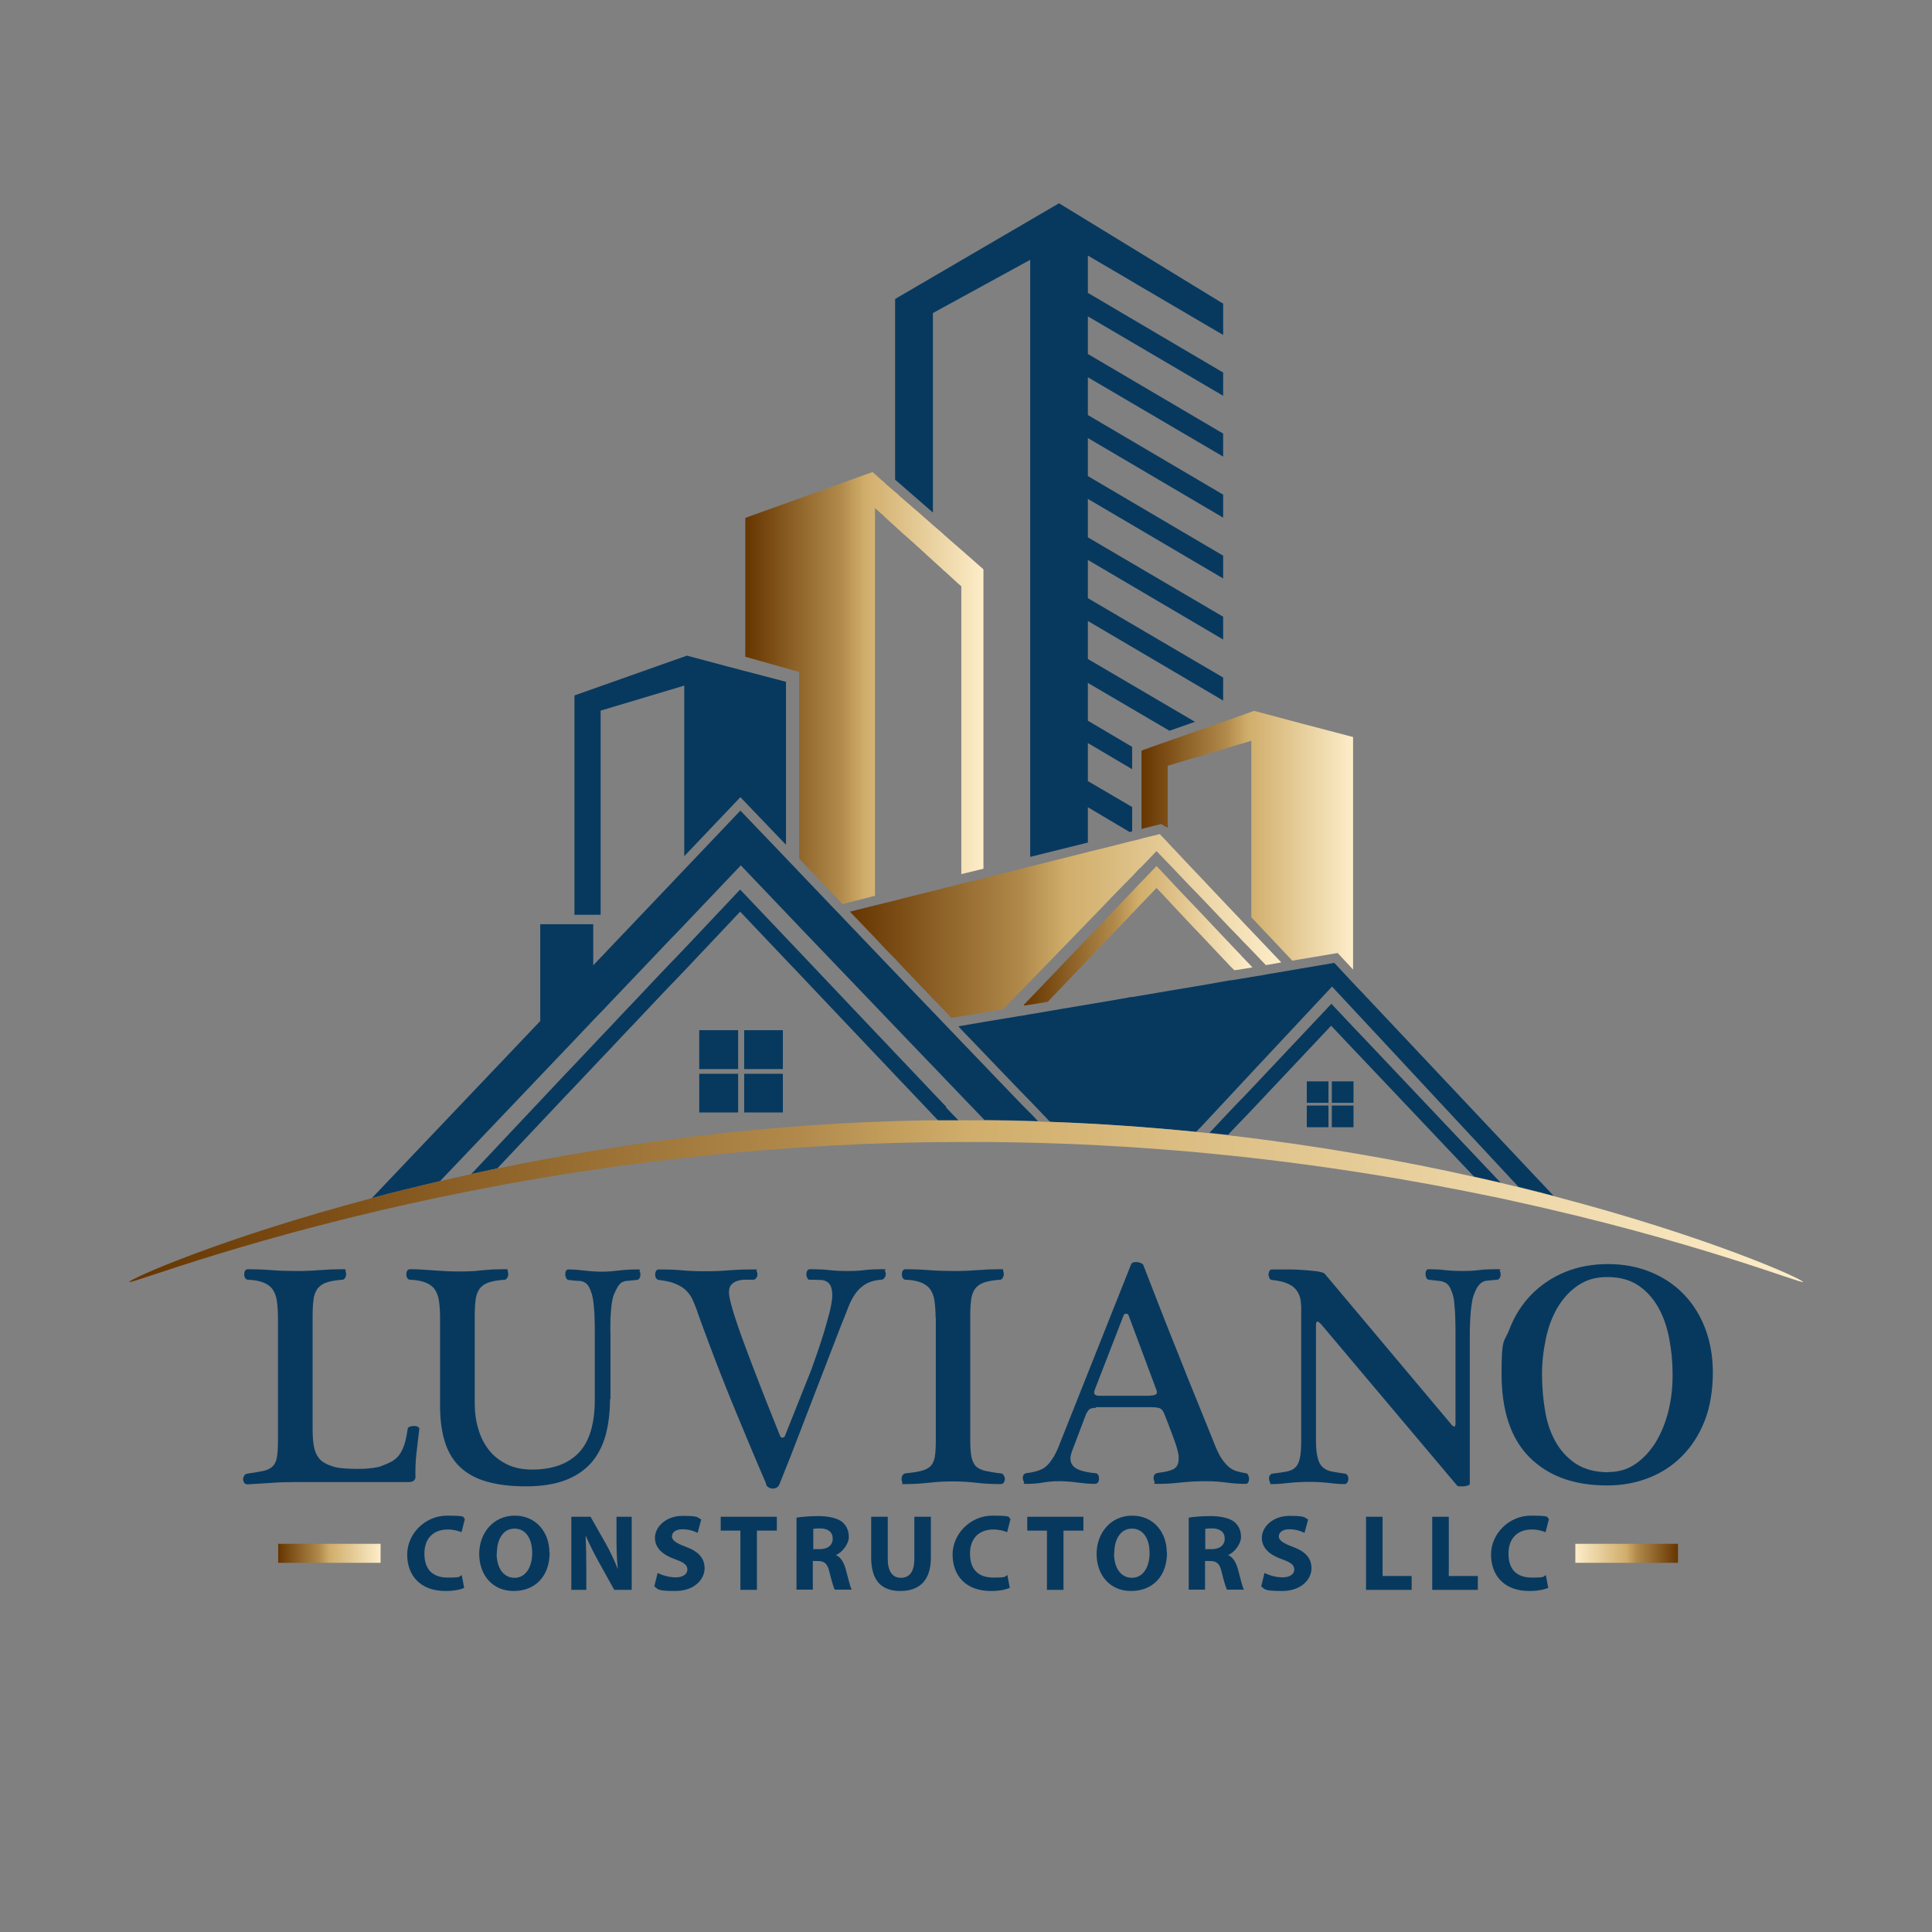 <?xml version="1.0" encoding="UTF-8"?>
<svg data-bbox="57.798 90.9 748.602 620.6" viewBox="0 0 864 864" xmlns:xlink="http://www.w3.org/1999/xlink" xmlns="http://www.w3.org/2000/svg" data-type="ugc">
    <rect x="0" y="0" width="864" height="864" fill="#808080" stroke="none"/>
    <g>
        <defs>
            <linearGradient gradientUnits="userSpaceOnUse" y2="375.7" x2="605.1" y1="375.7" x1="510.5" id="bf18d985-f0bb-4c79-9aec-b5a8db1dcdd8">
                <stop stop-color="#663500" offset="0"/>
                <stop stop-color="#b18a4b" offset=".4"/>
                <stop stop-color="#d0ad6a" offset=".5"/>
                <stop stop-color="#fdedc9" offset="1"/>
            </linearGradient>
            <linearGradient xlink:href="#bf18d985-f0bb-4c79-9aec-b5a8db1dcdd8" y2="307.7" x2="439.8" y1="307.7" x1="333.3" id="3bb634dd-36a3-4417-a558-834e87b12c40"/>
            <linearGradient xlink:href="#bf18d985-f0bb-4c79-9aec-b5a8db1dcdd8" y2="414.1" x2="573" y1="414.1" x1="380.1" id="e4eda8da-6d90-4d62-ac2c-8f9a11c57eae"/>
            <linearGradient xlink:href="#bf18d985-f0bb-4c79-9aec-b5a8db1dcdd8" y2="418.5" x2="560.1" y1="418.5" x1="457.8" id="10f7c0d3-af65-4ffc-92bd-e56fde08c769"/>
            <linearGradient xlink:href="#bf18d985-f0bb-4c79-9aec-b5a8db1dcdd8" y2="537.1" x2="806.3" y1="537.1" x1="57.7" id="ac6119a0-882b-4bff-9166-8e78e68a3b91"/>
            <linearGradient xlink:href="#bf18d985-f0bb-4c79-9aec-b5a8db1dcdd8" y2="694.6" x2="170.2" y1="694.6" x1="124.4" id="68328d5a-c37e-4236-9d31-75a6d20f963f"/>
            <linearGradient xlink:href="#bf18d985-f0bb-4c79-9aec-b5a8db1dcdd8" y2="694.6" x2="704.4" y1="694.6" x1="750.4" id="cbbd8aa6-8750-4f39-857d-416454f6add6"/>
        </defs>
        <path fill="#07395f" d="m268.6 317.8 37.4-11.2v76.3l25.1-26.4 20.4 21.3v-72.9l-21-5.5-4.6-1.2-18.7-5-50.3 17.8v98.1h11.7z"/>
        <path fill="url(#bf18d985-f0bb-4c79-9aec-b5a8db1dcdd8)" d="m542.3 324.4-3.2 1.2-1.9.6-6.4 2.3-3.1 1.1-5.2 1.8-4.3 1.5-3.4 1.2-3 1.1-1.3.5v35l8.8-2.2 2 1.2.9.5v-27.7l1.3-.4 3.2-1 3.6-1.1 4.6-1.3 5.5-1.7 3.2-.9 3.4-1 3.5-1.1.6-.2 8.5-2.5v78.9l18.3 19.4 20.3-3.4 6.9 7.4v-104l-21-5.5-23.3-6.2-8.6 3.1-8 2.8z"/>
        <path fill="#07395f" d="m417.2 140 43.5-23.8v267l25.8-6.4V361l18.7 11.1 1.1-.3v-10.9l-19.8-11.6v-17l19.8 11.7v-10l-19.8-11.7v-16.9l36.5 21.4 11.4-4-47.9-28.1v-17l60.5 35.6V303l-60.5-35.5v-17.1L547 286v-10.2l-60.5-35.5v-17.2l60.5 35.6v-10.2l-60.5-35.6v-17l60.5 35.6v-10.3l-60.5-35.6v-16.9l60.5 35.5v-10.3l-60.5-35.6v-16.8l1.4.8L547 177v-10.4l-50.1-29.5-5.9-3.5-4.5-2.6v-16.7l15.9 9.3 5.9 3.5 38.7 22.7v-14l-73.4-44.9-73.3 42.8v80.8l16.9 14.7z"/>
        <path fill="url(#3bb634dd-36a3-4417-a558-834e87b12c40)" d="m357.4 384 19.4 20.3 14.5-3.7V227.2l2.9 2.6.9.8 1 1 4.2 3.8 3.7 3.4 1.3 1.1 5.8 5.2 6.1 5.6.1.1 4.1 3.7.7.7.3.2 5.9 5.4 1.6 1.4v128.7l9.9-2.4V254.6l-2.5-2.2-9-7.9-3.7-3.2-2.1-1.9h-.1l-.3-.3-.7-.7-4.1-3.5-.1-.1-6.1-5.4-2.7-2.3-4.4-3.8-1.6-1.4-.9-.9-1.2-1-.4-.3-3.8-3.3-.6-.6-.4-.4-.1-.1-.8-.6-1.3-1.2-2.7-2.4-2.2.8-7.6 2.7-4.3 1.6-1.6.6-41.2 14.8v62.1l24.1 6.8z"/>
        <path fill="url(#e4eda8da-6d90-4d62-ac2c-8f9a11c57eae)" d="m573 430.4-13.4-14.1-4.2-4.4-1.1-1.2-4.2-4.4-13.6-14.4-4.2-4.4-6-6.4-3.8-4-.3-.4-2.8-2.9-.7-.8-8.2 2-.1.1-4.1 1-1.7.4-8.6 2.2-5.8 1.4-29.5 7.4-4.2 1.1-12.5 3.1-4.2 1.1-9.9 2.4-4.1 1.1-2.6.6-4.2 1.1-14.6 3.6-4.1 1.1-4.9 1.2-4.1 1-11.2 2.8 11.2 11.7 4.1 4.4 4.9 5 4.1 4.4 14.6 15.3v-.1l4.2 4.4 2.3 2.4v.1l.3-.1.4-.1 3.7-.6 9.9-1.7 4.2-.7 4.6-.8 7.9-8.1 4.2-4.3 28.7-29.6 3-3.1 4.3-4.5 3-3.1 5.6-5.7 1-1 3.1-3.3 1.1-1 6.7-7 5 5.2 4.1 4.3 6 6.3 4.2 4.3 13.6 14.3 4.2 4.3 1.1 1.2 4.2 4.3 6.5 6.8z"/>
        <path fill="url(#10f7c0d3-af65-4ffc-92bd-e56fde08c769)" d="m555.4 427.7-1.1-1.2-4.2-4.4-13.6-14.4-4.2-4.4-6-6.3-4.1-4.4-5-5.3-6.7 7-1.1 1.1-3.1 3.3-1 1.1-1.3 1.3-3 3.1-4.3 4.6-3 3.1-33 34.5-2.9 3 .4.3 2.5-.4 7.9-1.3 17.9-18.8 5.3-5.5 7.9-8.3 3-3.1 3.6-3.8.7-.7 2.4-2.6 1.1-1.1 6.7-7 5 5.3 4.1 4.4 6 6.4 4.2 4.4 13.6 14.4 1.9 1.9 2.3-.3 1.1-.2 4.2-.7.5-.1-.5-.5z"/>
        <path fill="#07395f" d="M330.1 480.2h-17.4v17.3h17.4z"/>
        <path fill="#07395f" d="M347.1 480.2h-14.3v17.3h17.3v-17.3z"/>
        <path fill="#07395f" d="M314.9 460.7h-2.2v17.4h17.4v-17.4z"/>
        <path fill="#07395f" d="M347.1 460.7h-14.3v17.4h17.3v-17.4z"/>
        <path fill="#07395f" d="M584.4 494.4v9.7h9.7v-9.7z"/>
        <path fill="#07395f" d="M600.9 494.4h-5.3v9.7h9.7v-9.7z"/>
        <path fill="#07395f" d="M584.4 483.6v9.6h9.7v-9.6z"/>
        <path fill="#07395f" d="M600.9 483.6h-5.3v9.6h9.7v-9.6z"/>
        <path d="m605.1 459.2-9.7-10.3-35.8 38-4.2 4.4-1.1 1.1-4.2 4.4-9.2 9.8c2.8.3 5.6.6 8.3.9l.8-.9 4.2-4.4 1.1-1.1 4.2-4.4 35.8-38L605 469l4.2 4.4 50 52.8c4.1.9 8 1.8 11.9 2.7l-61.9-65.4-4.2-4.4Z" fill="#07395f"/>
        <path d="m252.7 469.5 4.2-4.4 9-9.5 2.7-2.8 1-1 3.2-3.4 6-6.3 4.2-4.4 13.6-14.3 4.2-4.4 1.1-1.1 4.2-4.4 25.2-26.5 20.3 21.3 1.7 1.8 2.5 2.6 1.7 1.8 33.9 35.4 4.2 4.4 4.8 5 4.2 4.4 14.6 15.2 4.2 4.4 2.6 2.7 4.2 4.4 9.9 10.3v.2c8.2 0 16.2.2 24.1.5L461 498c0 .1-4.2-4.2-4.2-4.2l-12.6-13.1-4.2-4.4-9.9-10.3-4.2-4.4-.5-.5-2.1-2.2-4.2-4.4-14.6-15.2-4.2-4.4-4.8-5-4.2-4.4-14.5-15.2-4.7-4.9-14.7-15.4-1.7-1.8-2.5-2.6-1.7-1.8-20.4-21.3-25.1 26.4-4.2 4.4-1.1 1.2-4.2 4.4-13.6 14.3-4.2 4.4-6 6.3-3.2 3.4-1 1-3.2 3.4v-18.4h-23.7v43.3l-75.3 79.2c9.6-2.6 19.8-5.1 30.5-7.6z" fill="#07395f"/>
        <path d="m423.2 495-4.2-4.4-14.6-15.4-4.2-4.4-4.8-5.1-4.2-4.4-33.9-35.8-1.7-1.8-2.5-2.6-1.7-1.8-20.4-21.5-25.2 26.7-4.2 4.4-1.1 1.1-4.2 4.4-13.6 14.4-4.2 4.4-6 6.4-4.2 4.4-11.7 12.4-4.2 4.4-41.6 44.2c3.8-.8 7.7-1.6 11.6-2.5l30-31.8 4.2-4.4 11.7-12.4 4.2-4.4 6-6.4 4.2-4.4 13.6-14.4 4.2-4.4 1.1-1.1 4.2-4.4 25.2-26.7 20.4 21.5 1.7 1.8 2.5 2.6 1.7 1.8 33.9 35.8 4.2 4.4 4.8 5.1 4.2 4.4 14.6 15.4.6.6h9.1l-3-3.1-2.6-2.7Z" fill="#07395f"/>
        <path d="m536.5 504.6 13.6-14.6 4.2-4.5 1.1-1.2 4.2-4.5 36.1-38.6 9.4 10.1 4.2 4.5 69.8 75c5.4 1.3 10.7 2.6 15.7 4L609.3 444l-4.2-4.4-8.4-9-15.3 2.6-12.9 2.2h-.2l-3.7.7-5 .8-1 .2-3.2.5-1.1.2-3.8.6h-.4l-13.6 2.4-4.2.7-6 1-4.2.7-11.7 2-4.2.7h-.8c0 .1-6.4 1.2-6.4 1.2l-28.5 4.8-6.9 1.2-1.8.3-1.3.2-3.9.7h-.3l-5.9 1-6.7 1.1-4.2.7-9.9 1.7-1 .2 1 1.1 9.9 10.3 4.2 4.4 12.6 13.1 3.9 4 .3.3 9.1 9.5c22.5.9 44.3 2.4 65.3 4.5l1.5-1.6Z" fill="#07395f"/>
        <path d="M806.3 573.3c.3-1.1-41.5-20.1-111.5-38.4-5.1-1.3-10.4-2.7-15.7-4-2.6-.6-5.2-1.3-7.9-1.9-3.9-.9-7.9-1.8-11.9-2.7-32.5-7.3-69.5-13.9-110-18.6-2.8-.3-5.5-.6-8.3-.9-2-.2-3.9-.4-5.9-.6-20.9-2.1-42.7-3.7-65.3-4.5-2 0-3.9-.1-5.9-.2-7.9-.3-15.9-.4-24-.5h-25.2c-71.9 1.2-137.3 10.3-192 21.5-3.9.8-7.8 1.6-11.6 2.5-4.8 1.1-9.6 2.1-14.2 3.2-10.7 2.5-20.9 5-30.5 7.6-68 18-108.9 36.4-108.6 37.5.3 1.2 55.2-20.8 144.7-39.1 3.8-.8 7.6-1.5 11.5-2.3 56-10.9 124.3-19.9 200.7-21.1 4.7 0 9.5-.1 14.1-.1h9.2c3.8 0 7.6 0 11.4.1q12.15.15 24 .6c2 0 4 .2 6 .2 16.4.7 32.4 1.7 47.8 3 2 .2 4 .3 5.9.5 2.8.3 5.6.5 8.5.8 47.3 4.6 89.8 11.7 126.2 19.3 3 .6 5.9 1.2 8.8 1.9 80.9 17.6 129.5 37.3 129.8 36.2Z" fill="url(#ac6119a0-882b-4bff-9166-8e78e68a3b91)"/>
        <path d="M124.3 589.2c0-2.9-.2-5.4-.5-7.5s-1-3.8-1.9-5.1-2.3-2.3-4-3-4.1-1.2-7-1.3c-.6 0-1-.3-1.3-.8s-.4-1.1-.4-1.6.1-1.1.4-1.6.7-.7 1.3-.7c3 0 6.4.1 10.3.4s7.5.4 10.9.4 3.8 0 5.6-.1c1.7 0 3.4-.2 5.1-.3 1.6 0 3.3-.2 5-.3 1.7 0 3.5-.1 5.5-.1s1 .2 1.2.7.3 1 .3 1.6-.2 1.1-.5 1.6-.7.8-1.1.8c-2.9.2-5.3.6-7.1 1.2s-3.2 1.6-4.1 2.8c-.9 1.3-1.6 2.9-1.8 5-.3 2.1-.4 4.7-.4 7.9v49.1c0 3 .1 5.5.4 7.5s.8 3.7 1.6 5.1 1.8 2.4 3.1 3.2 3 1.4 4.9 2c1.3.3 2.8.5 4.4.6s3.4.2 5.1.2 4.4 0 6.3-.3c2-.2 3.5-.5 4.5-.8 1.9-.7 3.5-1.4 4.9-2.1 1.4-.8 2.5-1.7 3.5-3 .9-1.2 1.7-2.8 2.3-4.6s1.1-4.2 1.5-7c0-.6.4-.9 1-1.1q.9-.3 1.8-.3c.9 0 1.2.1 1.8.4.5.3.7.7.6 1.1-.5 3.9-.9 7.6-1.3 11.1-.4 3.4-.5 6.9-.4 10.5q0 .45-.6 1.2c-.4.5-1.3.8-2.7.8h-51.2c-3.7 0-7.2.1-10.6.4-3.4.2-6.7.4-10 .6-.7 0-1.2-.2-1.5-.7s-.5-1-.5-1.6.2-1.1.5-1.6q.45-.75 1.5-.9c2.9-.4 5.3-.8 7.1-1.2s3.1-1.1 4.1-2c.9-.9 1.6-2.2 1.9-3.9s.5-4.2.5-7.3v-55.3Z" fill="#07395f"/>
        <path d="M272.8 625.6c0 6.1-.7 11.6-2 16.4-1.4 4.8-3.5 8.9-6.5 12.3-3 3.3-6.8 5.9-11.6 7.7s-10.6 2.7-17.5 2.7-12.3-.7-17.1-2q-7.2-1.95-12-6.3c-3.2-2.9-5.5-6.6-7-11.1-1.5-4.6-2.3-10.1-2.3-16.6v-39.5c0-2.9-.2-5.4-.5-7.5s-1-3.8-1.9-5.1-2.3-2.3-4-3-4.1-1.2-7-1.3c-.6 0-1-.3-1.3-.8s-.4-1.1-.4-1.6.1-1.1.4-1.6.7-.7 1.3-.7c3 0 6.4.2 10.3.5s7.5.5 10.9.5 3.8 0 5.6-.1c1.7 0 3.4-.2 5.1-.4 1.6-.1 3.3-.3 5-.4 1.7 0 3.5-.1 5.5-.1s1 .2 1.2.7.3 1 .3 1.6-.2 1.1-.5 1.6-.7.8-1.1.8c-2.9.2-5.3.6-7.1 1.2s-3.2 1.6-4.1 2.8c-.9 1.3-1.6 2.9-1.8 5-.3 2.1-.4 4.7-.4 7.9v38.5c0 3.9.5 7.7 1.6 11.3 1 3.6 2.6 6.7 4.7 9.4s4.8 4.8 8 6.4 7 2.4 11.3 2.4c9.1 0 16.1-2.5 20.9-7.5s7.2-13 7.2-23.9v-29.3c0-2.3 0-4.5-.1-6.7 0-2.2-.2-4.3-.4-6.3s-.5-3.6-.8-4.7q-.75-2.4-1.5-3.6c-.5-.8-1.2-1.4-1.9-1.8-.8-.4-1.7-.6-2.8-.6s-2.5-.2-4.2-.4c-.5 0-.8-.3-1.1-.8-.2-.5-.4-1.1-.4-1.6s0-1.1.3-1.6c.2-.5.6-.7 1.1-.7 2.3 0 4.7.2 7.2.5s5.1.5 7.8.5 4.9-.2 7.3-.5 5.2-.5 8.2-.5 1 .2 1.3.7.4 1 .4 1.6-.1 1.1-.4 1.6-.7.8-1.3.8c-1.7.2-3 .3-4 .4-1 0-1.8.3-2.5.6-.7.4-1.2 1-1.8 1.8q-.75 1.2-1.8 3.6c-.5 1.1-.8 2.7-1.1 4.7-.2 2-.4 4.1-.5 6.3 0 2.2-.1 4.4 0 6.7v29.3Z" fill="#07395f"/>
        <path d="M342.7 663.7c-5.5-12.7-10.7-25.3-15.9-37.9-5.1-12.6-9.9-25.2-14.5-37.9-.8-2.5-1.7-4.7-2.5-6.5s-1.9-3.3-3.1-4.4c-1.2-1.2-2.8-2.1-4.7-2.9s-4.3-1.3-7.3-1.7c-.6 0-1-.4-1.3-.8-.3-.5-.4-1-.4-1.6s.1-1.1.4-1.6.7-.7 1.3-.7c3.6 0 7.1.1 10.4.4 3.4.3 6.7.4 10 .4s7.1-.1 10.9-.4 7.3-.4 10.7-.4 1.3.2 1.6.7.5 1 .4 1.6c0 .6-.2 1.2-.6 1.6-.3.5-.8.7-1.5.7h-3.7c-1.3 0-2.4.3-3.4.6-1 .4-1.8.9-2.5 1.7s-1 1.9-1 3.4c0 2.6 1.9 9.2 5.6 19.6 3.8 10.4 9.5 25.3 17.3 44.6.2.5.5.7 1 .7s.9-.2 1.1-.7l11.6-29.1c.7-1.8 1.5-4.2 2.6-7.3s2.1-6.3 3.2-9.7c1-3.4 1.9-6.6 2.7-9.7.7-3.1 1.1-5.4 1.1-7s-.2-3-.6-4-1-1.7-1.8-2.2-1.8-.8-3-.8-2.6-.1-4.2-.1-1.2-.2-1.5-.7-.5-1-.5-1.6.1-1.2.4-1.7.7-.7 1.3-.7c3 0 5.9.1 8.6.4s5.5.4 8.2.4 5.1-.1 7.5-.4 5.1-.4 8-.4.8.2 1.1.7.4 1 .4 1.6-.2 1.1-.6 1.6c-.3.5-.9.8-1.6.8-3 .3-5.4 1-7.3 2.3a15.2 15.2 0 0 0-4.5 4.6c-1.2 1.8-2.2 3.9-3.1 6.3s-1.9 4.8-2.9 7.3l-22.4 58.1-5.1 12.8q-.45 1.05-1.2 1.5c-.5.3-1.1.5-1.8.5s-1.3-.2-1.8-.5c-.6-.3-1-.8-1.3-1.5Z" fill="#07395f"/>
        <path d="M418.4 589.2c0-2.9-.2-5.4-.5-7.5s-1-3.8-1.9-5.1-2.3-2.3-4-3-4.1-1.2-7-1.3c-.6 0-1-.3-1.3-.8s-.4-1.1-.4-1.6.1-1.1.4-1.6.7-.7 1.3-.7c3 0 6.4.1 10.3.4s7.5.4 10.9.4 3.8 0 5.6-.1c1.7 0 3.4-.2 5.1-.3 1.6 0 3.3-.2 5-.3 1.7 0 3.5-.1 5.5-.1s1 .2 1.2.7.3 1 .3 1.6-.2 1.1-.5 1.6-.7.8-1.1.8c-2.9.2-5.3.6-7.1 1.2s-3.2 1.6-4.1 2.8c-.9 1.3-1.6 2.9-1.8 5-.3 2.1-.4 4.7-.4 7.9v55.3c0 3.1.2 5.5.6 7.3.4 1.7 1.1 3.1 2 4 1 .9 2.4 1.6 4.2 2s4.1.8 6.9 1.1c.6 0 1 .4 1.3.9s.5 1.1.5 1.6-.2 1.1-.5 1.6-.8.7-1.5.7q-5.7 0-10.8-.6t-10.2-.6c-5.1 0-7.3.2-11.1.6s-7.3.6-10.4.6-1-.2-1.3-.7-.4-1-.4-1.6.1-1.1.4-1.6.7-.8 1.3-.9c2.9-.3 5.2-.6 7-1.1 1.7-.4 3.1-1.1 4.1-2s1.6-2.3 2-4c.3-1.7.5-4.2.5-7.3v-55.3Z" fill="#07395f"/>
        <path d="M490.1 629.6c-1.3 0-2.3.2-2.8.6-.6.4-1.1 1.2-1.6 2.2l-6.3 16.6c-.5 1.4-.7 2.5-.7 3.2q0 1.8.9 3c.6.8 1.4 1.4 2.5 1.9 1 .5 2.2.8 3.5 1.1s2.7.5 4.1.6c.7 0 1.1.3 1.4.8s.4 1.1.4 1.6-.1 1.1-.4 1.6-.8.8-1.4.8c-2.3 0-4.8-.2-7.8-.6-2.9-.4-5.7-.6-8.3-.6s-4.8.2-7.1.6-4.7.6-7.3.6-.9-.2-1.2-.7-.5-1-.6-1.6c0-.6 0-1.1.3-1.6.2-.5.7-.8 1.3-.9l2.1-.3c1.4-.3 2.7-.6 3.9-1.1 1.2-.4 2.3-1.1 3.2-2 1-.9 1.9-2.2 2.9-3.7.9-1.6 1.9-3.5 2.8-6l31.9-80.2c.3-.8 1-1.1 2.3-1.1s2.3.4 3.1 1.1c2.3 6 4.9 12.5 7.5 19.3 2.7 6.9 5.4 13.8 8.3 20.9 2.8 7.1 5.6 14.2 8.5 21.2 2.8 7 5.5 13.6 8 19.8q1.65 4.05 3.3 6.3c1.1 1.5 2.2 2.6 3.2 3.4 1.1.8 2.2 1.3 3.3 1.6s2.4.6 3.7.8c.6 0 1 .4 1.2.9s.4 1.1.4 1.6-.1 1.1-.4 1.6c-.2.5-.6.7-1.1.7q-4.5 0-8.7-.6c-2.8-.4-5.9-.6-9.4-.6s-7.7.2-11.1.6c-3.5.4-6.8.6-10 .6s-1.2-.3-1.5-.8-.5-1.1-.5-1.8.1-1.1.4-1.5.8-.7 1.4-.8c3.2-.4 5.5-.9 7.1-1.7 1.5-.8 2.3-2.3 2.3-4.7s0-1.4-.2-2.3-.4-2-.9-3.5-1.1-3.3-2-5.6c-.8-2.3-2-5.2-3.4-8.8-.5-1.2-1.1-2-1.9-2.3s-2.1-.5-3.9-.5H490Zm24.2-5.5q1.95 0 2.7-.6c.5-.4.5-1.2 0-2.3l-12.3-33c-.2-.5-.6-.7-1.1-.7s-.9.2-1.1.7l-12.8 33c-.5 1.2-.5 2-.1 2.4q.6.6 2.1.6h22.7Z" fill="#07395f"/>
        <path d="M581.8 583.5c0-3.1-1-5.6-2.9-7.5s-5.3-3.1-10.1-3.6c-.5 0-.8-.3-1.1-.8-.2-.5-.4-1.1-.4-1.6s.1-1.1.4-1.6c.2-.5.6-.7 1.2-.7h5.4c2.4 0 4.9 0 7.5.2 2.5.1 4.8.4 6.9.6 2.1.3 3.3.7 3.7 1.1l56.8 67.6c1.1 1.2 1.7 1 1.7-.7v-40.1c0-2.3 0-4.5-.1-6.7 0-2.2-.2-4.3-.4-6.3-.1-2-.4-3.5-.8-4.7-.5-1.4-.9-2.5-1.4-3.3s-1.1-1.4-1.9-1.8-1.8-.7-3-.8-2.6-.3-4.3-.5c-.5 0-.8-.3-1.1-.8-.2-.5-.4-1.1-.4-1.6s0-1.1.3-1.6c.2-.5.6-.7 1.1-.7 2.3 0 4.7.1 7.3.4s5.2.4 7.8.4 4.9-.1 7.3-.4 5.1-.4 8.1-.4 1 .2 1.3.7.4 1 .4 1.6-.1 1.1-.4 1.6-.7.8-1.3.8c-1.7.2-3 .3-4 .4-1 0-1.8.3-2.5.7s-1.3 1-1.9 1.8q-.9 1.2-1.8 3.6c-.5 1.1-.8 2.7-1.1 4.7q-.45 3-.6 6.3c-.15 3.3-.2 4.5-.2 6.8v67c0 .3-.3.5-.8.7s-1.1.3-1.8.4h-2c-.7 0-1.1-.3-1.3-.6l-60.6-71.9c-.8-.8-1.3-1.2-1.7-1.2s-.6.7-.6 1.9v51.3c0 3.4.3 6 .8 7.9q.75 2.85 2.4 4.2c1.1.9 2.4 1.5 4 1.8s3.5.6 5.6.9c.6 0 1 .4 1.3.8.3.5.4 1 .4 1.6s-.2 1.1-.5 1.6-.7.7-1.3.7c-2.1 0-4.3-.2-6.8-.5s-5.4-.5-8.8-.5-6.7.2-9.5.5-5.1.5-7 .5-.8-.2-1.1-.7-.4-1-.5-1.6c0-.6 0-1.1.4-1.6.3-.5.7-.8 1.3-.8 2.4-.3 4.5-.6 6.1-.9s3-.9 3.9-1.8q1.5-1.35 2.1-4.2c.4-1.9.6-4.5.6-7.9v-60.6Z" fill="#07395f"/>
        <path d="M718.7 664.3c-14.8 0-26.3-4.2-34.7-12.6s-12.5-20.9-12.5-37.5 1.2-13.7 3.5-19.7 5.6-11.2 9.8-15.5 9.2-7.7 15-10.1 12.3-3.6 19.3-3.6 13.2 1.2 18.9 3.5 10.7 5.6 14.8 9.8 7.4 9.3 9.7 15.3 3.5 12.6 3.5 20-1.2 15.4-3.7 21.6c-2.5 6.3-5.9 11.5-10.2 15.8s-9.3 7.5-15 9.7q-8.55 3.3-18.3 3.3Zm.6-6c4.6 0 8.7-1.2 12.2-3.7 3.5-2.4 6.5-5.7 9-9.7 2.4-4 4.3-8.6 5.6-13.8s1.9-10.6 1.9-16.3-.5-10.8-1.5-16.1-2.6-9.9-4.9-14q-3.45-6.15-9-9.9c-3.8-2.5-8.4-3.7-13.8-3.7s-9.5 1.3-13.2 3.8-6.7 5.9-9.1 9.9c-2.4 4.1-4.1 8.7-5.2 14-1.1 5.2-1.7 10.5-1.7 15.9s.5 11.1 1.4 16.4 2.5 9.9 4.8 13.9 5.3 7.2 9.1 9.7c3.8 2.4 8.6 3.7 14.5 3.7Z" fill="#07395f"/>
        <path d="M207.6 710.1c-1.4.7-4.4 1.4-8.4 1.4-11.3 0-17.1-7-17.1-16.3s8-17.4 17.8-17.4 6.7.8 8 1.5l-1.5 5.9c-1.5-.6-3.6-1.2-6.2-1.2-5.9 0-10.4 3.5-10.4 10.8s3.9 10.7 10.5 10.7 4.7-.5 6.2-1.1l1.1 5.8Z" fill="#07395f"/>
        <path d="M245.8 694.3c0 10.7-6.5 17.2-16.1 17.2s-15.4-7.3-15.4-16.6 6.3-17.1 15.9-17.1 15.5 7.5 15.5 16.5Zm-23.7.4c0 6.4 3 10.9 8 10.9s7.9-4.8 7.9-11.1-2.8-10.9-7.9-10.9-7.9 4.8-7.9 11.1Z" fill="#07395f"/>
        <path d="M255.5 711v-32.7h8.6l6.8 12c1.9 3.4 3.9 7.5 5.3 11.2h.1c-.5-4.3-.6-8.7-.6-13.6v-9.6h6.8V711h-7.8l-7-12.6c-1.9-3.5-4.1-7.7-5.7-11.5h-.1c.2 4.4.3 9 .3 14.3v9.8h-6.8Z" fill="#07395f"/>
        <path d="M294 703.4c2 1 5 2 8.2 2s5.2-1.4 5.2-3.5-1.6-3.2-5.5-4.6c-5.4-1.9-9-4.9-9-9.6s4.7-9.8 12.4-9.8 6.4.8 8.3 1.6l-1.6 6c-1.3-.6-3.6-1.6-6.8-1.6s-4.7 1.5-4.7 3.2 1.8 3 6.1 4.6c5.8 2.1 8.5 5.1 8.5 9.7s-4.2 10.1-13.2 10.1-7.4-1-9.3-2l1.5-6.1Z" fill="#07395f"/>
        <path d="M331.1 684.5h-8.8v-6.2h25.1v6.2h-8.9V711h-7.4z" fill="#07395f"/>
        <path d="M356.2 678.7c2.4-.4 5.9-.7 9.8-.7s8.2.7 10.6 2.6c1.9 1.6 3 3.8 3 6.8s-3 7-5.8 8c2.3 1.1 3.5 3.2 4.4 6.3 1 3.7 2 8 2.7 9.2h-7.6c-.5-.9-1.3-3.6-2.3-7.6-.9-4.1-2.3-5.2-5.3-5.2h-2.2v12.8h-7.3zm7.4 14.1h2.9c3.7 0 5.9-1.8 5.9-4.7s-2-4.5-5.4-4.6c-1.8 0-2.8.1-3.3.2v9Z" fill="#07395f"/>
        <path d="M397 678.3v18.8c0 5.6 2.1 8.5 5.9 8.5s6-2.7 6-8.5v-18.8h7.4v18.3c0 10.1-5.1 14.9-13.6 14.9s-13.1-4.6-13.1-15v-18.2z" fill="#07395f"/>
        <path d="M451.5 710.1c-1.4.7-4.4 1.4-8.4 1.4-11.3 0-17.1-7-17.1-16.3s8-17.4 17.8-17.4 6.7.8 8.1 1.5l-1.5 5.9c-1.5-.6-3.6-1.2-6.2-1.2-5.9 0-10.4 3.5-10.4 10.8s3.9 10.7 10.5 10.7 4.7-.5 6.2-1.1l1.1 5.8Z" fill="#07395f"/>
        <path d="M468.2 684.5h-8.8v-6.2h25.1v6.2h-8.9V711h-7.4z" fill="#07395f"/>
        <path d="M521.9 694.3c0 10.7-6.5 17.2-16.1 17.2s-15.4-7.3-15.4-16.6 6.3-17.1 15.9-17.1 15.5 7.5 15.5 16.5Zm-23.7.4c0 6.4 3 10.9 8 10.9s7.9-4.8 7.9-11.1-2.8-10.9-7.9-10.9-7.9 4.8-7.9 11.1Z" fill="#07395f"/>
        <path d="M531.6 678.7c2.4-.4 5.9-.7 9.8-.7s8.2.7 10.6 2.6c1.9 1.6 3 3.8 3 6.8s-3 7-5.8 8c2.3 1.1 3.5 3.2 4.4 6.3 1 3.7 2 8 2.7 9.2h-7.6c-.5-.9-1.3-3.6-2.3-7.6-.9-4.1-2.3-5.2-5.3-5.2h-2.2v12.8h-7.3zm7.3 14.1h2.9c3.7 0 5.9-1.8 5.9-4.7s-2-4.5-5.4-4.6c-1.8 0-2.8.1-3.3.2v9Z" fill="#07395f"/>
        <path d="M565.4 703.4c2 1 5 2 8.2 2s5.2-1.4 5.2-3.5-1.6-3.2-5.5-4.6c-5.4-1.9-9-4.9-9-9.6s4.7-9.8 12.4-9.8 6.4.8 8.3 1.6l-1.6 6c-1.3-.6-3.6-1.6-6.8-1.6s-4.7 1.5-4.7 3.2 1.8 3 6.1 4.6c5.8 2.1 8.5 5.1 8.5 9.7s-4.2 10.1-13.2 10.1-7.4-1-9.3-2l1.5-6.1Z" fill="#07395f"/>
        <path d="M610.9 678.3h7.4v26.5h13v6.2h-20.4z" fill="#07395f"/>
        <path d="M640.5 678.3h7.4v26.5h13v6.2h-20.4z" fill="#07395f"/>
        <path d="M692.3 710.1c-1.4.7-4.4 1.4-8.4 1.4-11.3 0-17.1-7-17.1-16.3s8-17.4 17.8-17.4 6.7.8 8.1 1.5l-1.5 5.9c-1.5-.6-3.6-1.2-6.2-1.2-5.9 0-10.4 3.5-10.4 10.8s3.9 10.7 10.5 10.7 4.7-.5 6.2-1.1l1.1 5.8Z" fill="#07395f"/>
        <path fill="url(#68328d5a-c37e-4236-9d31-75a6d20f963f)" fill-rule="evenodd" d="M124.4 690.4h45.8v8.5h-45.8z"/>
        <path fill-rule="evenodd" fill="url(#cbbd8aa6-8750-4f39-857d-416454f6add6)" d="M704.5 690.4h45.9v8.5h-45.9z"/>
    </g>
</svg>
